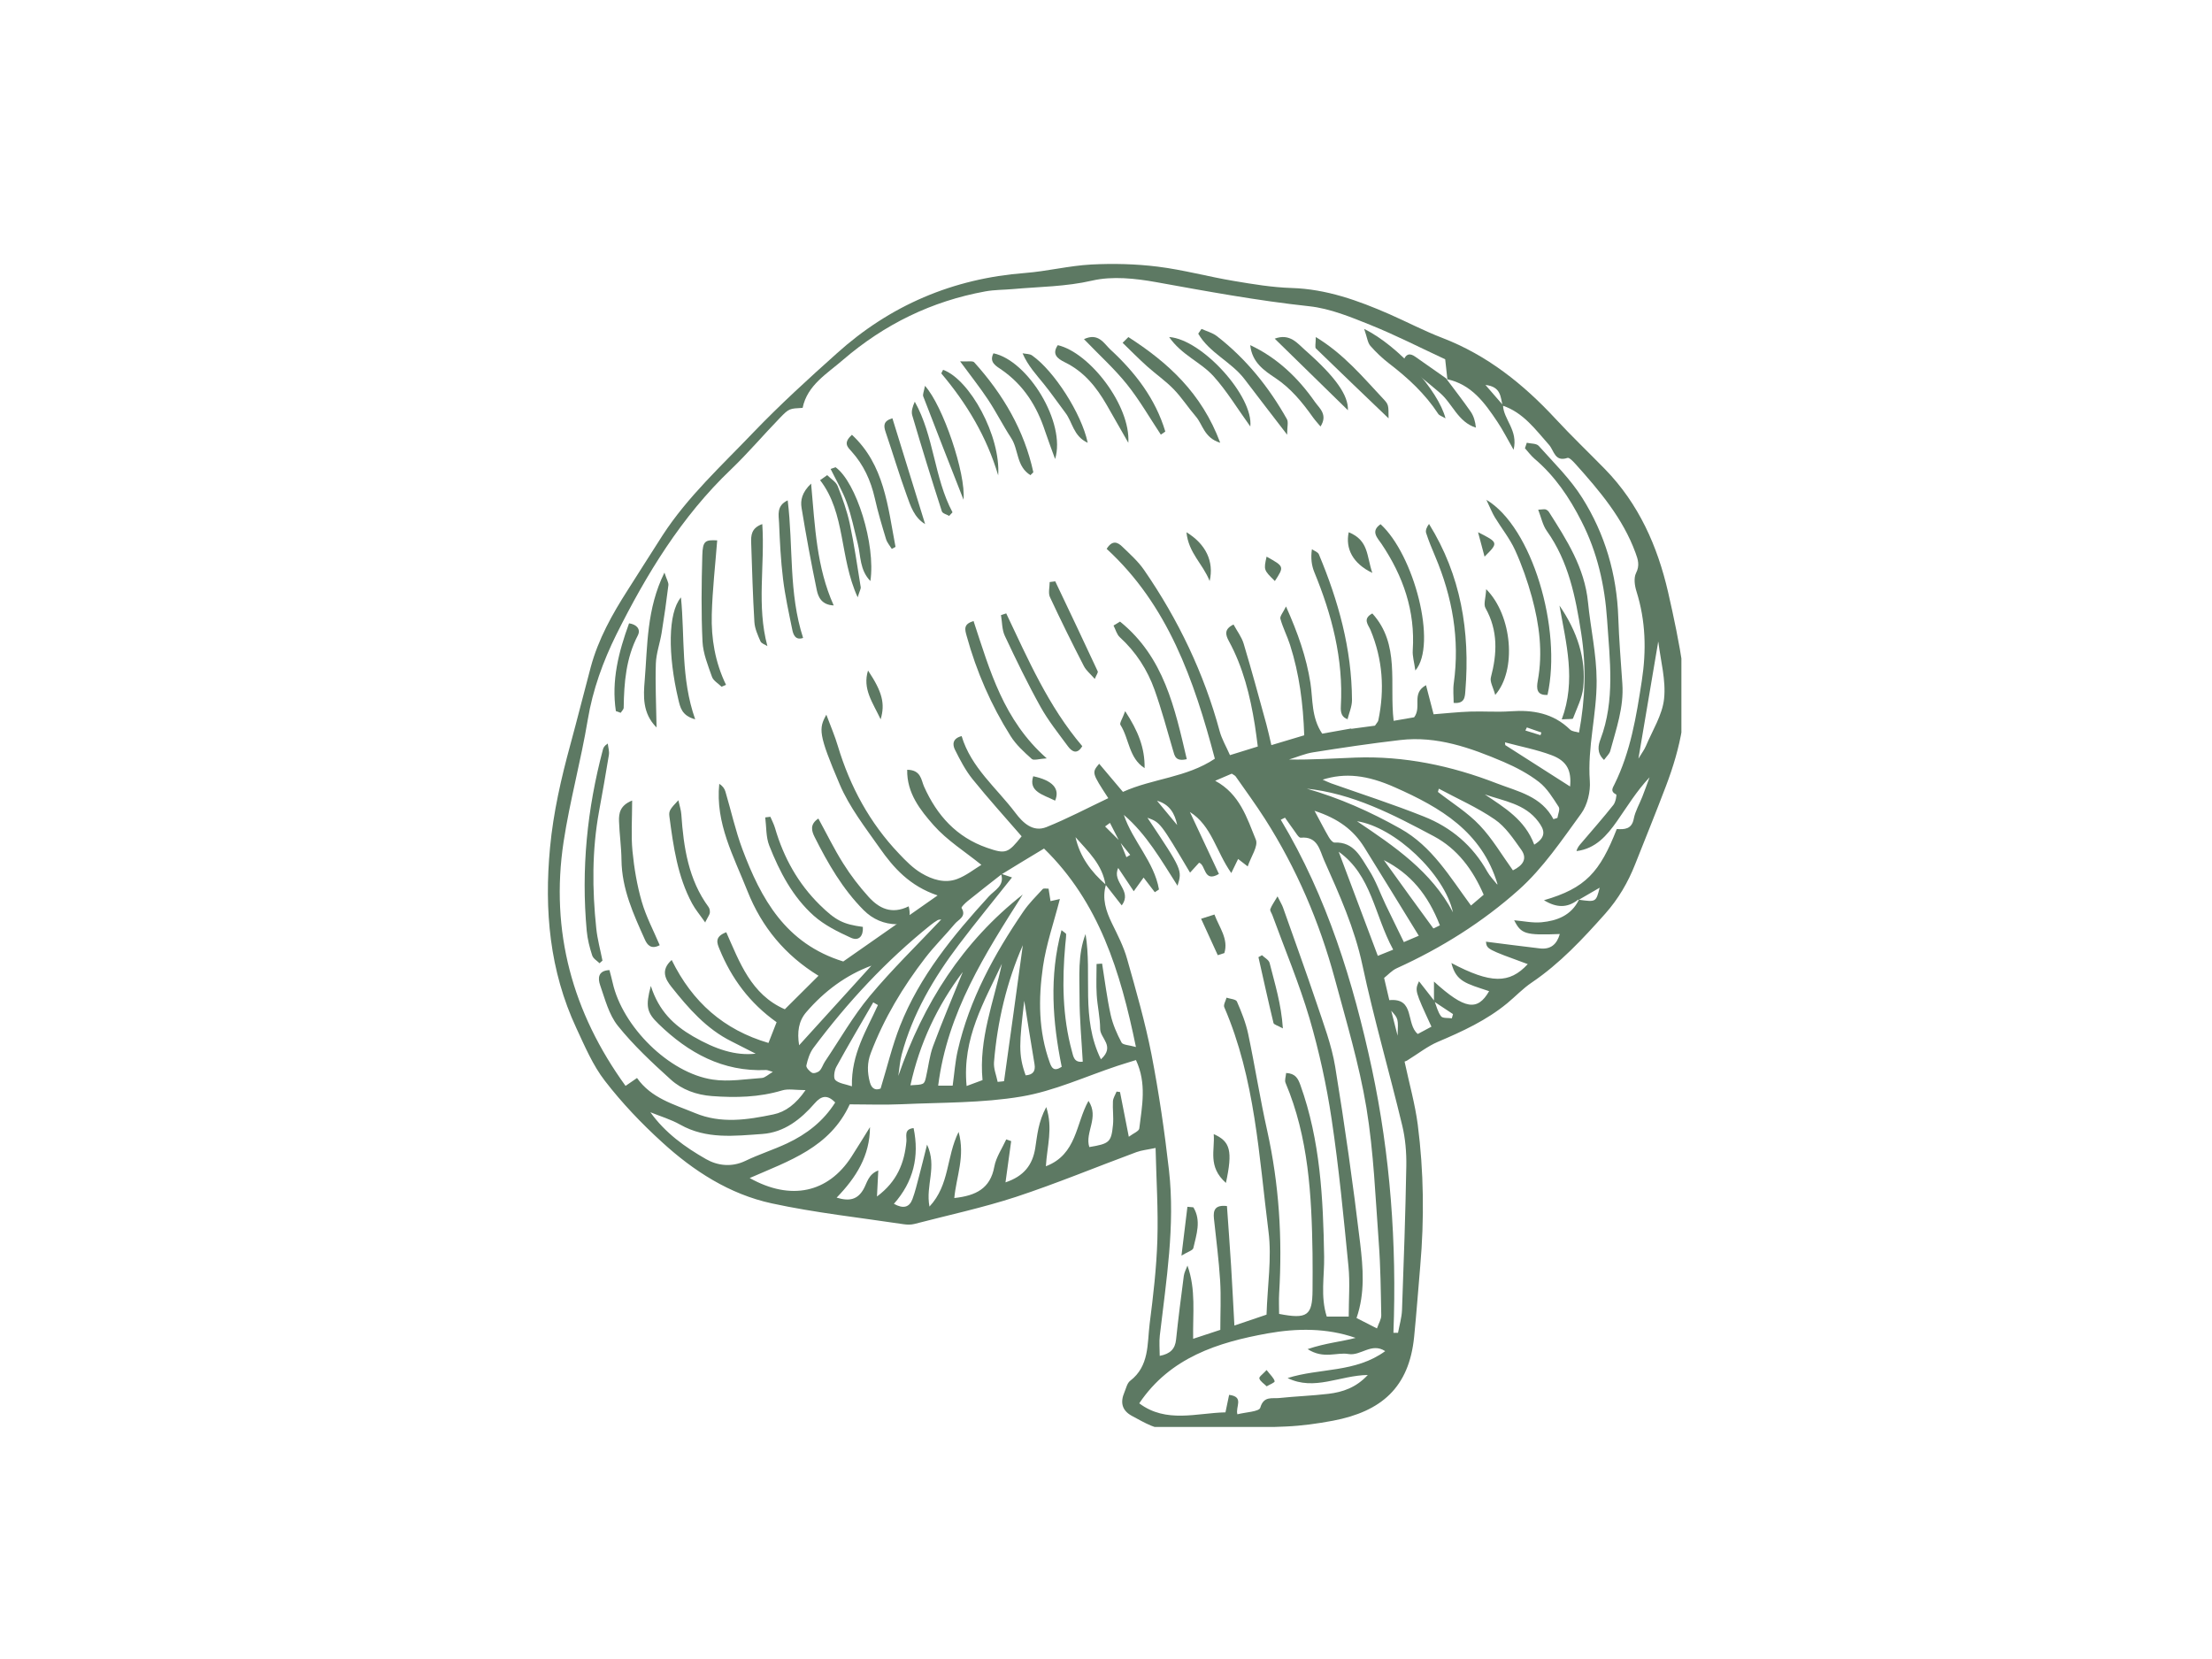 <svg width="96mm" height="72mm" version="1.1" viewBox="0 0 96 72" xmlns="http://www.w3.org/2000/svg">
 <defs>
  <clipPath id="clipPath148875">
   <path d="m366 2311c-0.85 2.15-2.6 3.44-2.85 6 2.38-1.45 3.41-3.6 2.85-6" clip-rule="evenodd"/>
  </clipPath>
  <clipPath id="clipPath148883">
   <path d="m0 0h1920v7396h-1920z"/>
  </clipPath>
  <clipPath id="clipPath148035">
   <path d="m284 2350h140v-143h-140z" clip-rule="evenodd"/>
  </clipPath>
  <clipPath id="clipPath148043">
   <path d="m0 0h1920v7396h-1920z"/>
  </clipPath>
  <clipPath id="clipPath148051">
   <path d="m283 2206h142v145h-142z"/>
  </clipPath>
  <clipPath id="clipPath148055">
   <path d="m405 2293c-0.061-0.124-0.122-0.25-0.182-0.374 0.619-0.192 1.24-0.387 1.86-0.58 0.037 0.11 0.072 0.22 0.11 0.333-0.594 0.206-1.19 0.415-1.78 0.621m-15.9-37.9c0.09 2.1 0.09 2.1-0.783 3.07 0.248-0.977 0.478-1.88 0.783-3.07m-27.1 25.9c-0.282 1.4-0.921 2.55-2.48 2.99 0.829-0.996 1.66-1.99 2.48-2.99m-18.8-21.6c-0.607-5.23-0.751-6.61 0.171-9.17 0.872 0.061 1.24 0.48 1.09 1.38-0.45 2.67-0.871 5.35-1.26 7.78m62.7 19.2c1.62 1 1.19 1.9 0.509 2.82-1.64 2.22-4.24 2.53-6.59 3.36 2.42-1.63 4.94-3.11 6.08-6.18m-11.6-9.92c-1.48 3.79-3.6 6.34-6.89 8.02 2.23-3.1 4.14-5.75 6.08-8.39 0.028-0.04 0.431 0.196 0.814 0.375m8 22.5c0.011-0.116 0.023-0.23 0.033-0.345 2.69-1.72 5.38-3.44 7.97-5.09 0.185 1.9-0.341 3.12-2.25 3.84-1.85 0.699-3.83 1.07-5.76 1.59m-6.39-20.9c-1.03 4.7-7.16 10.5-11.8 11.2 4.66-3.13 9.15-6.18 11.8-11.2m-70.7-11.4c-0.19 0.11-0.382 0.22-0.573 0.33-1.52-2.64-3.08-5.26-4.54-7.93-0.25-0.455-0.379-1.37-0.124-1.62 0.448-0.425 1.24-0.497 2.04-0.77-0.092 3.99 1.81 6.9 3.2 9.99m93.5 30.3c0.399 0.663 0.723 1.08 0.921 1.55 0.804 1.92 2.02 3.81 2.23 5.8 0.245 2.27-0.414 4.64-0.7 6.97-6e-3 0.048-0.244 0.065-0.027 0.013-0.783-4.64-1.57-9.28-2.42-14.3m-83.1-26.3c-3.08-4.11-5.27-8.68-6.41-13.9 1.68 0.089 1.7 0.085 1.91 0.992 0.302 1.28 0.427 2.62 0.88 3.84 1.13 3.04 2.4 6.02 3.62 9.03m-11.2 0.85c-3.16-1.17-5.8-3.15-8-5.7-0.976-1.12-1.15-2.48-0.895-4.09 3.04 3.35 5.97 6.57 8.89 9.79m11.7-14.8c0.893 0.33 1.42 0.526 1.96 0.727-0.481 5.08 1.38 9.62 2.38 14.3-2.16-4.66-4.9-9.14-4.34-15m6.92 17.3c-1.96-4.46-3.14-9.36-3.55-14.4-0.064-0.797 0.293-1.63 0.45-2.42 0.463 0.057 0.78 0.06 0.787 0.104 0.795 5.65 1.57 11.3 2.32 16.8m45.5-0.607c-2.3 4.23-2.63 9.12-6.68 12 1.59-4.22 3.17-8.44 4.81-12.8 0.548 0.219 1.01 0.404 1.87 0.75m5.63 19.8-0.109-0.399c1.73-1.35 3.65-2.53 5.14-4.11 1.55-1.63 2.71-3.63 4.08-5.53 1.22 0.6 1.82 1.42 1.02 2.54-0.958 1.34-1.93 2.82-3.25 3.72-2.15 1.48-4.58 2.54-6.88 3.78m-2.45-18.1c-2.38 3.86-4.53 7.39-6.72 10.9-1.32 2.11-3.17 3.52-6.11 4.48 0.762-1.42 1.23-2.34 1.75-3.23 0.161-0.277 0.474-0.682 0.702-0.672 2.42 0.111 3.24-1.83 4.24-3.38 0.849-1.32 1.37-2.84 2.05-4.26 0.718-1.5 1.46-2.99 2.24-4.6 0.66 0.281 1.17 0.498 1.84 0.783m-58.7 2c-0.144-0.024-0.331-0.01-0.463-0.086-0.303-0.178-0.592-0.384-0.868-0.606-5.47-4.39-10.2-9.48-14.4-15.1-0.451-0.607-0.703-1.41-0.868-2.16-0.055-0.25 0.386-0.731 0.708-0.903 0.211-0.113 0.71 0.048 0.914 0.252 0.298 0.298 0.418 0.766 0.662 1.13 1.82 2.7 3.44 5.56 5.51 8.05 2.75 3.3 5.85 6.3 8.78 9.41m68.4 4.35c-1.92 6.46-7.04 9.44-12.6 11.9-3.45 1.54-6.15 1.82-8.9 0.952 0.42-0.182 0.72-0.336 1.03-0.448 3.82-1.35 7.67-2.59 11.4-4.08 3.37-1.33 6.04-3.59 7.83-6.81 0.313-0.559 0.789-1.03 1.19-1.54m-23.5 11.8c4.09-1.16 7.93-2.87 11.6-4.94 3.91-2.18 6.09-5.94 8.69-9.46 0.65 0.554 1.11 0.941 1.56 1.33-1.34 3.1-3.23 5.64-6.13 7.19-4.97 2.64-9.97 5.29-15.8 5.87m-57.8-38.6c-0.973 1.01-1.72 0.81-2.51-0.094-1.72-1.98-3.75-3.59-6.45-3.78-3.42-0.24-6.88-0.67-10.1 1.15-1.14 0.644-2.43 1.02-3.66 1.52 1.82-2.54 4.26-4.29 6.84-5.76 1.42-0.811 3.15-1.03 4.85-0.213 1.66 0.804 3.44 1.36 5.12 2.15 2.41 1.13 4.46 2.72 5.91 5.02m88.2 34.8c0.198 0.065 0.399 0.13 0.598 0.195 0.064 0.458 0.346 1.06 0.156 1.35-0.71 1.09-1.42 2.28-2.42 3.06-1.31 1.02-2.84 1.82-4.37 2.48-4.06 1.73-8.21 3.21-12.7 2.68-3.59-0.415-7.17-0.95-10.7-1.51-1.01-0.158-1.97-0.58-2.96-0.881 2.76-0.052 5.45 0.133 8.14 0.233 6.02 0.22 11.8-0.995 17.4-3.17 2.63-1.02 5.49-1.56 6.99-4.45m-19.7-63.1h0.565c0.17 0.934 0.456 1.87 0.491 2.81 0.216 5.9 0.424 11.8 0.528 17.7 0.028 1.66-0.115 3.37-0.503 4.98-1.58 6.58-3.48 13.1-4.89 19.7-0.967 4.55-2.84 8.7-4.71 12.9-0.545 1.22-0.777 2.99-2.88 2.78-0.252-0.025-0.587 0.596-0.852 0.942-0.374 0.495-0.719 1.02-1.08 1.52-0.173-0.086-0.345-0.17-0.519-0.255 5.7-9.51 8.92-20 11.2-30.6 2.26-10.6 3.07-21.5 2.65-32.5m-19.2-10c1.02 0.267 2.69 0.321 2.83 0.812 0.421 1.47 1.44 1.1 2.3 1.19 2.02 0.213 4.04 0.279 6.06 0.517 1.78 0.209 3.43 0.775 4.86 2.32-3.47-0.058-6.57-1.99-9.86-0.38 3.93 1.25 8.33 0.632 12 3.31-1.68 1.1-3.01-0.62-4.52-0.355-1.44 0.254-3.03-0.67-5.02 0.603 2.26 0.765 4.11 0.899 5.9 1.38-3.56 1.24-7.24 1.19-10.8 0.555-6.11-1.1-12-2.95-15.8-8.6 3.32-2.49 7.07-1.18 10.6-1.11 0.198 0.947 0.325 1.56 0.45 2.15 1.9-0.238 0.739-1.48 1.02-2.4m-34.8 26.6c2.64 0.286 4.42 1.16 4.91 3.85 0.215 1.17 0.962 2.25 1.47 3.36 0.201-0.072 0.403-0.142 0.604-0.214-0.222-1.62-0.446-3.24-0.697-5.07 2.25 0.749 3.33 2.13 3.66 4.23 0.246 1.56 0.357 3.18 1.35 5.03 0.845-2.63 0.101-4.78-0.046-7.28 3.82 1.45 3.67 5.25 5.24 8.04 1.36-2.04-0.478-3.88 0.1-5.68 2.47 0.411 2.7 0.591 2.91 2.72 0.095 0.957-0.059 1.94-5e-3 2.9 0.022 0.407 0.288 0.802 0.447 1.2 0.14-0.019 0.282-0.036 0.424-0.054 0.332-1.7 0.664-3.4 1.08-5.5 0.557 0.42 1.25 0.682 1.29 1.02 0.327 2.74 0.941 5.51-0.41 8.41-0.808-0.253-1.55-0.473-2.28-0.714-3.92-1.3-7.76-3.09-11.8-3.77-4.83-0.814-9.82-0.721-14.7-0.946-2.19-0.099-4.39-0.015-6.41-0.015-2.45-5.33-7.46-6.94-12.3-9.06 5.07-2.84 9.65-1.8 12.5 2.6 0.779 1.21 1.53 2.44 2.29 3.66-0.016-3.52-1.69-6.18-4.1-8.67 1.58-0.484 2.58-0.238 3.31 1.05 0.437 0.767 0.574 1.82 1.81 2.29-0.055-1.1-0.101-1.99-0.162-3.2 2.49 1.85 3.38 4.14 3.62 6.78 0.055 0.605-0.338 1.5 0.882 1.63 0.728-3.49-0.017-6.6-2.42-9.31 1.16-0.644 1.9-0.439 2.28 0.581 0.338 0.905 0.557 1.86 0.806 2.79 0.294 1.11 0.565 2.22 0.991 3.91 1.27-2.77-0.209-4.98 0.296-7.62 2.51 2.7 2.04 6.07 3.58 9.18 0.832-3.05-0.283-5.45-0.53-8.15m76.7 36.7c-1.33-1.04-2.66-1.01-4.2-0.065 5.12 1.48 6.87 3.45 8.95 8.75 0.932-0.053 1.84-0.048 2.09 1.27 0.179 0.932 0.7 1.8 1.05 2.7 0.31 0.792 0.594 1.59 0.889 2.39-1.6-1.7-2.74-3.59-4-5.39-1.24-1.76-2.62-3.39-4.98-3.68 0.109 0.469 0.384 0.744 0.636 1.04 1.31 1.54 2.65 3.06 3.91 4.65 0.261 0.329 0.421 1.23 0.331 1.27-0.746 0.371-0.449 0.769-0.2 1.27 1.98 4.01 2.68 8.35 3.35 12.7 0.571 3.72 0.489 7.36-0.655 11-0.222 0.7-0.354 1.65-0.053 2.25 0.477 0.94 0.242 1.66-0.065 2.49-1.55 4.24-4.4 7.6-7.36 10.9-0.288 0.32-0.781 0.847-1 0.771-1.57-0.535-1.65 0.903-2.27 1.6-1.67 1.88-3.16 3.98-5.71 4.83-0.268 1.02-0.156 2.32-2.11 2.54 0.861-0.992 1.51-1.74 2.16-2.49 0.051-1.76 1.89-3.07 1.3-5.48-0.803 1.4-1.34 2.47-2 3.45-1.56 2.33-3.19 4.61-6.21 5.23l0.078-0.076c-0.095 0.872-0.192 1.74-0.276 2.52-3.04 1.41-6.04 2.95-9.14 4.2-2.44 0.982-4.99 2.04-7.57 2.32-6.33 0.68-12.6 1.84-18.8 2.96-2.58 0.463-5.4 0.769-7.89 0.195-3.24-0.75-6.47-0.75-9.71-1.04-1.14-0.103-2.31-0.083-3.43-0.288-6.59-1.2-12.4-4.04-17.5-8.42-1.94-1.69-4.39-3.1-4.96-5.9-1.6-0.092-1.65-0.049-2.78-1.22-2.03-2.09-3.92-4.33-6.02-6.34-6.11-5.82-10.4-12.9-14.1-20.3-1.63-3.3-2.9-6.77-3.52-10.5-0.837-5.04-2.21-9.99-2.97-15-1.66-11 1.1-21 7.62-30 0.494 0.339 0.893 0.614 1.41 0.971 1.75-2.49 4.52-3.23 7.13-4.31 3.22-1.34 6.44-0.829 9.63-0.169 1.48 0.303 2.78 1.27 3.96 2.99-1.26 0-2.13 0.189-2.87-0.034-2.84-0.855-5.71-0.917-8.63-0.7-1.91 0.143-3.7 0.781-5.08 2.04-2.29 2.07-4.57 4.2-6.49 6.59-1.11 1.38-1.59 3.3-2.19 5.02-0.265 0.767-0.307 1.78 1.15 1.84 0.145-0.565 0.285-1.06 0.396-1.56 1.2-5.37 6.91-11.1 12.3-11.9 1.96-0.299 4.02 0.059 6.04 0.196 0.393 0.027 0.762 0.411 1.35 0.749-0.495 0.141-0.666 0.237-0.832 0.228-5.32-0.237-9.55 2.11-13.2 5.65-1.49 1.43-1.63 2.19-0.966 4.69 0.986-3.1 2.85-4.84 5.19-6.2 2.81-1.62 5.23-2.4 7.7-2.13-1.1 0.561-2.03 1.04-2.97 1.51-3.1 1.54-5.3 4.08-7.39 6.71-0.702 0.884-1.39 2.03 0.032 3.3 2.55-5.19 6.41-8.59 11.9-10.2 0.398 1.02 0.708 1.81 1 2.55-3.33 2.37-5.54 5.38-7.01 8.96-0.3 0.728-0.678 1.54 0.821 2.1 1.63-3.66 3.04-7.66 7.2-9.47 1.41 1.4 2.74 2.73 4.14 4.12-4.1 2.52-6.97 5.97-8.73 10.4-1.68 4.26-3.97 8.34-3.47 13.2 0.416-0.259 0.646-0.589 0.755-0.955 0.701-2.36 1.23-4.79 2.09-7.09 2.28-6.06 5.28-11.6 12.4-13.8 3.66 2.56 7.48 5.22 11.6 8.12-3.44 1.16-5.42 3.4-7.13 5.84-1.77 2.52-3.72 5.02-4.91 7.82-2.64 6.19-2.59 6.85-1.64 8.56 0.54-1.45 1.06-2.64 1.42-3.87 1.5-4.98 3.92-9.44 7.5-13.2 0.84-0.893 1.74-1.81 2.78-2.42 1.31-0.779 2.86-1.28 4.38-0.71 1.12 0.418 2.1 1.21 2.98 1.74-1.99 1.61-4.2 2.99-5.86 4.86-1.64 1.86-3.32 3.96-3.26 6.83 1.72-0.018 1.72-1.28 2.07-2.06 1.59-3.56 4-6.23 7.74-7.53 2.32-0.808 2.59-0.676 4.26 1.41-2.03 2.34-4.1 4.63-6.03 7.02-0.879 1.09-1.54 2.37-2.17 3.63-0.306 0.611-0.322 1.38 0.824 1.67 1.16-3.88 4.3-6.37 6.62-9.45 0.905-1.2 2.14-2.4 3.8-1.74 2.59 1.04 5.06 2.35 7.61 3.56-2.04 3.13-2.04 3.13-1.12 4.23 0.963-1.14 1.91-2.27 2.92-3.46 3.67 1.66 7.8 1.74 11.3 4.08-2.57 9.71-5.78 18.9-13.3 25.8 0.7 1.13 1.36 0.81 1.9 0.289 0.952-0.92 1.97-1.82 2.71-2.9 4.19-6.08 7.36-12.7 9.28-19.8 0.266-0.982 0.806-1.89 1.27-2.95 1.24 0.384 2.22 0.692 3.42 1.06-0.13 0.953-0.226 1.81-0.365 2.66-0.578 3.59-1.44 7.09-3.19 10.3-0.414 0.761-0.616 1.47 0.573 2.04 0.44-0.815 0.996-1.53 1.24-2.34 0.985-3.28 1.88-6.59 2.79-9.9 0.223-0.808 0.393-1.63 0.622-2.59 1.53 0.459 2.76 0.827 4.04 1.21-0.133 3.9-0.605 7.55-1.74 11.1-0.346 1.09-0.888 2.12-1.19 3.22-0.089 0.316 0.334 0.773 0.689 1.52 1.47-3.29 2.5-6.23 3-9.39 0.318-2.02 0.088-4.22 1.45-6.25 1.22 0.218 2.41 0.43 3.6 0.643l-0.072-0.056c1.04 0.138 2.08 0.278 2.96 0.397 0.228 0.35 0.376 0.485 0.41 0.645 0.802 3.81 0.529 7.53-0.952 11.1-0.264 0.645-1.04 1.38 0.217 2.05 3.44-3.79 2.08-8.63 2.62-13.2 1.15 0.198 1.98 0.342 2.52 0.433 0.98 1.29-0.393 2.92 1.46 3.95 0.329-1.26 0.605-2.32 0.933-3.58 1.53 0.117 3 0.28 4.47 0.332 1.66 0.058 3.32-0.083 4.97 0.037 2.76 0.2 5.27-0.228 7.34-2.25 0.252-0.247 0.739-0.252 1.1-0.364 0.777 4.17 0.9 8.16 0.269 12.2-0.696 4.49-1.56 8.84-4.24 12.6-0.502 0.713-0.682 1.65-1.05 2.6 0.584 0.028 0.77 0.081 0.918 0.031 0.156-0.054 0.318-0.181 0.407-0.321 2.18-3.43 4.38-6.83 4.8-11.1 0.317-3.22 1.05-6.35 1.06-9.65 0.02-4.13-1.14-8.13-0.839-12.3 0.098-1.32-0.288-2.96-1.06-4.02-2.38-3.27-4.7-6.72-7.68-9.38-4.43-3.96-9.51-7.15-15-9.64-0.6-0.276-1.08-0.819-1.55-1.19 0.249-1.06 0.444-1.9 0.64-2.73 3.19 0.303 2-2.92 3.5-4.16 0.531 0.282 1.11 0.594 1.68 0.899-2.05 4.44-2.05 4.44-1.53 5.58 0.657-0.838 1.28-1.63 1.9-2.43 0.257-0.638 0.411-1.36 0.817-1.88 0.205-0.263 0.867-0.174 1.32-0.244 0.049 0.173 0.096 0.346 0.144 0.519-0.78 0.517-1.56 1.03-2.34 1.55v2.45c3.78-3.44 5.35-3.67 6.78-1.18-2.86 0.95-4.06 1.18-4.64 3.46 4.84-2.55 7.13-2.58 9.39-0.137-5.03 1.84-5.03 1.84-5.14 2.76 2.16-0.271 4.38-0.567 6.62-0.827 1.32-0.155 2.09 0.476 2.46 1.77-4.24-0.168-4.76 0-5.61 1.69 1.12-0.095 2.26-0.349 3.36-0.246 1.93 0.181 3.67 0.855 4.6 2.77 2.1-0.292 2.1-0.292 2.55 1.48-0.787-0.457-1.67-0.968-2.55-1.48m-58.2 1.79c-0.365 2.52-2.14 4.14-3.69 5.9 0.533-2.41 1.93-4.27 3.74-5.85-0.502-1.7 2e-3 -3.23 0.743-4.75 0.694-1.42 1.44-2.86 1.86-4.37 1.1-3.89 2.22-7.79 2.99-11.7 0.918-4.74 1.62-9.53 2.16-14.3 0.763-6.8-0.337-13.5-1.13-20.3-0.095-0.807-0.011-1.64-0.011-2.5 1.31 0.252 1.89 0.858 2.01 2 0.274 2.62 0.608 5.23 0.952 7.84 0.058 0.43 0.294 0.837 0.449 1.26 1.06-2.96 0.642-5.91 0.699-9 1.11 0.369 2.09 0.692 3.34 1.1 0 2.04 0.101 4.05-0.022 6.05-0.16 2.55-0.49 5.09-0.761 7.62-0.113 1.05 0.134 1.72 1.6 1.55 0.171-2.47 0.355-4.92 0.509-7.36 0.147-2.38 0.263-4.75 0.406-7.33 1.49 0.508 2.7 0.919 3.95 1.34 0.114 3.57 0.659 6.97 0.244 10.2-1.18 9.31-1.64 18.8-5.44 27.6-0.126 0.296 0.177 0.774 0.278 1.17 0.443-0.151 1.16-0.187 1.28-0.478 0.56-1.28 1.09-2.61 1.38-3.97 0.837-3.96 1.46-7.98 2.34-11.9 1.46-6.59 1.88-13.2 1.47-20-0.052-0.855-5e-3 -1.72-5e-3 -2.53 3.46-0.675 4.09-0.201 4.11 2.9 8e-3 1.5 0.02 3.01-1e-3 4.51-0.108 7.16-0.487 14.3-3.32 21-0.133 0.315 0.039 0.76 0.076 1.21 1.14-0.067 1.45-0.658 1.75-1.48 2.45-6.82 2.8-13.9 2.92-21.1 0.041-2.43-0.471-4.89 0.323-7.37h2.7c0 2.13 0.165 4.17-0.03 6.16-0.597 6.05-1.17 12.1-2.07 18.1-0.622 4.17-1.53 8.32-2.72 12.4-1.27 4.3-3.02 8.46-4.57 12.7-0.09 0.249-0.317 0.544-0.249 0.733 0.16 0.446 0.461 0.842 0.886 1.57 0.383-0.772 0.567-1.06 0.678-1.38 1.38-3.91 2.8-7.81 4.11-11.7 0.864-2.59 1.86-5.18 2.3-7.86 1.18-7.21 2.21-14.5 3.07-21.7 0.356-3.02 0.624-6.12-0.444-9.2 0.851-0.435 1.61-0.822 2.51-1.28 0.222 0.647 0.537 1.13 0.529 1.61-0.056 2.98-0.084 5.96-0.305 8.93-0.41 5.53-0.618 11.1-1.52 16.6-0.896 5.37-2.47 10.6-3.9 15.9-1.88 6.93-4.68 13.5-8.57 19.6-1.14 1.78-2.39 3.49-3.6 5.22-0.088 0.128-0.266 0.193-0.484 0.346-0.652-0.28-1.35-0.578-2.04-0.874 3.02-1.62 3.91-4.57 5-7.24 0.325-0.796-0.61-2.1-1-3.29-0.495 0.384-0.889 0.688-1.18 0.915-0.225-0.464-0.453-0.935-0.839-1.73-1.89 2.68-2.4 5.81-5.09 7.51 1.18-2.52 2.36-5.03 3.57-7.62-1.9-1.13-1.59 1.12-2.44 1.38-0.363-0.399-0.715-0.785-1.11-1.22-3.66 6.17-3.66 6.17-5.24 6.75 4.29-6.43 4.29-6.43 3.7-8.36-2.03 3.18-3.82 6.33-6.6 8.71 1.08-3.23 3.73-5.76 4.32-9.17-0.17-0.111-0.341-0.224-0.512-0.337-0.455 0.594-0.911 1.19-1.38 1.8-0.447-0.622-0.757-1.05-1.21-1.68-0.719 1.08-1.29 1.92-1.91 2.86-0.832-1.76 1.8-2.76 0.432-4.6-0.739 0.948-1.36 1.75-1.99 2.55m-12.9 1.36c0.45-0.153 0.899-0.305 1.4-0.475-2.28-2.88-4.46-5.52-6.53-8.26-3.11-4.11-5.69-8.51-7.03-13.5-0.229-0.857-0.283-1.76-0.417-2.64 3.08 8.92 7.91 16.5 15.3 22.3-4.62-7.28-9.27-14.5-10.4-23.5h1.78c0.215 1.53 0.31 2.95 0.622 4.31 1.44 6.29 4.46 11.8 8.07 17.1 0.681 0.999 1.56 1.87 2.38 2.76 0.119 0.128 0.472 0.039 0.72 0.051 0.088-0.558 0.164-1.04 0.242-1.53 0.483 0.108 0.901 0.201 1.15 0.258-0.742-2.88-1.68-5.56-2.08-8.31-0.57-3.94-0.567-7.92 0.834-11.8 0.239-0.655 0.503-1.15 1.47-0.518-1.12 5.51-1.56 11.1-0.026 16.8 0.348-0.295 0.569-0.397 0.57-0.499 0-0.435-0.066-0.868-0.106-1.3-0.395-4.41-0.356-8.8 0.82-13.1 0.17-0.617 0.257-1.42 1.33-1.27-0.144 2.64-0.396 5.24-0.396 7.84 2e-3 2.63-0.239 5.31 0.739 7.85 0.838-5.01-0.624-10.3 1.89-15.4 1.79 1.62-0.092 2.58-0.094 3.73-4e-3 1.4-0.338 2.79-0.424 4.19-0.079 1.26-0.017 2.53-0.017 3.8 0.227 0.016 0.454 0.028 0.68 0.044 0.34-2.1 0.593-4.21 1.05-6.28 0.259-1.18 0.768-2.34 1.34-3.42 0.166-0.312 0.928-0.309 1.77-0.553-1.92 9.34-4.54 17.8-11.3 24.4-1.95-1.18-3.61-2.17-5.25-3.19-1.38-1.08-2.77-2.16-4.13-3.26-0.306-0.247-0.82-0.756-0.76-0.855 0.651-1.06-0.377-1.41-0.814-1.94-1.18-1.42-2.51-2.72-3.64-4.19-2.76-3.58-5.07-7.42-6.7-11.7-0.468-1.21-0.44-2.39-0.117-3.6 0.246-0.921 0.825-0.983 1.32-0.77 0.828 2.71 1.43 5.27 2.39 7.7 2.4 6.09 6.52 11.1 10.9 15.9 0.711 0.788 1.98 1.32 1.53 2.77m14.6 4.05c0.267-0.657 0.533-1.32 0.8-1.98 0.155 0.096 0.311 0.194 0.468 0.288-0.44 0.548-0.88 1.09-1.32 1.64-0.387 0.764-0.778 1.53-1.17 2.29-0.2-0.145-0.399-0.291-0.599-0.436 0.606-0.604 1.21-1.21 1.82-1.81m35-27.1c0.586-2.74 1.29-5.22 1.62-7.75 0.745-5.78 0.81-11.6 0.305-17.4-0.25-2.9-0.461-5.8-0.751-8.7-0.62-6.21-4.01-9.16-9.96-10.3-1.91-0.36-3.85-0.627-5.78-0.714-4.67-0.209-9.35-0.274-14-0.425-1.88-0.059-3.39 0.891-4.94 1.72-1.25 0.668-1.47 1.67-0.94 2.91 0.209 0.487 0.329 1.12 0.706 1.41 2.38 1.82 2.09 4.55 2.4 7.03 0.437 3.41 0.84 6.84 0.947 10.3 0.115 3.68-0.128 7.38-0.22 11.3-1.03-0.219-1.73-0.28-2.36-0.515-4.94-1.83-9.83-3.86-14.8-5.5-4.1-1.34-8.35-2.25-12.5-3.33-0.418-0.106-0.892-0.095-1.32-0.03-5.42 0.816-10.9 1.41-16.2 2.56-5.19 1.12-9.64 3.99-13.5 7.53-2.53 2.3-4.93 4.82-7.02 7.53-1.49 1.92-2.47 4.25-3.51 6.48-3.3 7.07-3.96 14.5-3.24 22.2 0.407 4.33 1.37 8.53 2.51 12.7 0.857 3.15 1.65 6.32 2.49 9.47 0.926 3.45 2.65 6.53 4.56 9.51 1.43 2.22 2.82 4.47 4.26 6.69 3.1 4.78 7.29 8.6 11.2 12.7 3.24 3.37 6.7 6.53 10.2 9.66 6.58 5.94 14.3 9.24 23.2 9.92 2.72 0.211 5.4 0.896 8.12 1.04 2.72 0.142 5.48 0.073 8.18-0.262 3.15-0.392 6.23-1.24 9.36-1.76 2.35-0.397 4.72-0.79 7.1-0.864 4.27-0.133 8.15-1.53 12-3.21 2.18-0.958 4.31-2.08 6.53-2.93 5.5-2.12 9.93-5.65 13.9-9.93 1.97-2.13 4.08-4.14 6.11-6.22 4.14-4.25 6.44-9.46 7.74-15.1 0.71-3.09 1.36-6.21 1.83-9.34 0.757-5.03-0.322-9.85-2.09-14.5-1.22-3.22-2.52-6.41-3.79-9.62-0.882-2.24-2.06-4.25-3.68-6.08-2.76-3.1-5.56-6.11-9.03-8.46-1.09-0.733-2-1.71-3.02-2.55-2.55-2.1-5.5-3.46-8.52-4.74-1.28-0.545-2.41-1.45-3.82-2.32" clip-rule="evenodd"/>
  </clipPath>
  <clipPath id="clipPath148059">
   <path d="m284 2206h140v145h-140z"/>
  </clipPath>
  <clipPath id="clipPath148083">
   <path d="m405 2328c0.497-0.118 1.18-0.066 1.46-0.385 1.85-2.07 3.88-4.05 5.35-6.39 2.79-4.43 4.25-9.38 4.43-14.7 0.093-2.72 0.314-5.44 0.501-8.16 0.2-2.89-0.762-5.56-1.49-8.26-0.094-0.355-0.433-0.64-0.762-1.1-0.934 0.879-0.708 1.82-0.437 2.54 1.81 4.8 1.14 9.76 0.813 14.7-0.281 4.21-1.2 8.3-3.15 12.1-1.49 2.94-3.27 5.56-5.76 7.68-0.443 0.378-0.796 0.865-1.19 1.3 0.074 0.225 0.149 0.449 0.225 0.673" clip-rule="evenodd"/>
  </clipPath>
  <clipPath id="clipPath148091">
   <path d="m0 0h1920v7396h-1920z"/>
  </clipPath>
  <clipPath id="clipPath148101">
   <path d="m291 2264c-0.315 0.321-0.78 0.562-0.915 0.977-0.313 0.959-0.575 1.99-0.669 3.01-0.698 7.62 0.054 15 1.99 22.3 0.064 0.242 0.177 0.462 0.598 0.735 0.051-0.468 0.206-0.963 0.136-1.4-0.373-2.32-0.791-4.63-1.21-6.94-0.874-4.78-0.848-9.59-0.34-14.4 0.141-1.34 0.501-2.63 0.761-3.95-0.116-0.103-0.234-0.206-0.35-0.307" clip-rule="evenodd"/>
  </clipPath>
  <clipPath id="clipPath148109">
   <path d="m0 0h1920v7396h-1920z"/>
  </clipPath>
  <clipPath id="clipPath148119">
   <path d="m400 2321c5.65-3.33 9.34-15.9 7.54-24-1.35-0.078-1.37 0.797-1.2 1.73 0.645 3.49 0.202 6.91-0.722 10.3-0.54 1.96-1.22 3.91-2.06 5.76-0.651 1.43-1.67 2.69-2.49 4.04-0.318 0.523-0.543 1.1-1.06 2.19" clip-rule="evenodd"/>
  </clipPath>
  <clipPath id="clipPath148127">
   <path d="m0 0h1920v7396h-1920z"/>
  </clipPath>
  <clipPath id="clipPath148137">
   <path d="m383 2294c-0.753 0.231-0.915 0.8-0.87 1.59 0.332 5.84-1.12 11.3-3.26 16.5-0.33 0.811-0.458 1.72-0.296 2.82 0.294-0.207 0.736-0.34 0.857-0.631 2.39-5.7 4.04-11.6 4.07-17.9 5e-3 -0.806-0.366-1.62-0.566-2.43-3e-3 0 0.062 0.053 0.062 0.053" clip-rule="evenodd"/>
  </clipPath>
  <clipPath id="clipPath148145">
   <path d="m0 0h1920v7396h-1920z"/>
  </clipPath>
  <clipPath id="clipPath148155">
   <path d="m396 2296c0 0.809-0.096 1.64 0.016 2.44 0.751 5.42-0.174 10.6-2.29 15.6-0.399 0.942-0.796 1.89-1.11 2.87-0.101 0.318 0.072 0.725 0.355 1.11 3.92-6.31 5.06-13.2 4.47-20.5-0.059-0.75-0.051-1.63-1.45-1.5" clip-rule="evenodd"/>
  </clipPath>
  <clipPath id="clipPath148163">
   <path d="m0 0h1920v7396h-1920z"/>
  </clipPath>
  <clipPath id="clipPath148173">
   <path d="m295 2284c0-2.27-0.146-4.25 0.039-6.19 0.204-2.1 0.56-4.21 1.14-6.22 0.537-1.86 1.46-3.59 2.21-5.36-1.09-0.577-1.55 0.085-1.82 0.681-1.4 3.12-2.84 6.22-2.88 9.8-0.016 1.58-0.249 3.16-0.303 4.75-0.031 0.973 0.105 1.94 1.6 2.55" clip-rule="evenodd"/>
  </clipPath>
  <clipPath id="clipPath148181">
   <path d="m0 0h1920v7396h-1920z"/>
  </clipPath>
  <clipPath id="clipPath148191">
   <path d="m298 2293c-1.76 1.73-1.61 3.92-1.46 5.74 0.36 4.31 0.22 8.82 2.43 13.3 0.279-0.858 0.526-1.23 0.486-1.55-0.238-1.96-0.517-3.92-0.832-5.86-0.205-1.27-0.666-2.51-0.71-3.77-0.085-2.48 0.042-4.97 0.087-7.81" clip-rule="evenodd"/>
  </clipPath>
  <clipPath id="clipPath148199">
   <path d="m0 0h1920v7396h-1920z"/>
  </clipPath>
  <clipPath id="clipPath148209">
   <path d="m337 2306c1.98-5.98 3.64-12.1 8.97-16.8-0.935-0.055-1.59-0.292-1.84-0.072-0.947 0.85-1.93 1.74-2.6 2.81-2.4 3.81-4.19 7.91-5.4 12.3-0.216 0.78-0.452 1.48 0.864 1.84" clip-rule="evenodd"/>
  </clipPath>
  <clipPath id="clipPath148217">
   <path d="m0 0h1920v7396h-1920z"/>
  </clipPath>
  <clipPath id="clipPath148227">
   <path d="m312 2282c0.19-0.453 0.427-0.894 0.564-1.36 1.06-3.64 2.84-6.84 5.53-9.48 1.93-1.89 2.85-2.36 5.27-2.68 0.075-1.12-0.488-1.79-1.48-1.33-1.6 0.728-3.24 1.54-4.55 2.7-2.59 2.31-4.21 5.4-5.48 8.63-0.412 1.05-0.342 2.3-0.492 3.46 0.21 0.027 0.42 0.052 0.63 0.077" clip-rule="evenodd"/>
  </clipPath>
  <clipPath id="clipPath148235">
   <path d="m0 0h1920v7396h-1920z"/>
  </clipPath>
  <clipPath id="clipPath148245">
   <path d="m387 2318c4.12-3.73 7.03-14.8 4.29-18-0.142 1.04-0.366 1.76-0.32 2.47 0.324 4.85-1.18 9.14-3.84 13.1-0.473 0.708-1.39 1.54-0.125 2.41" clip-rule="evenodd"/>
  </clipPath>
  <clipPath id="clipPath148253">
   <path d="m0 0h1920v7396h-1920z"/>
  </clipPath>
  <clipPath id="clipPath148263">
   <path d="m341 2307c2.69-5.65 5.17-11.4 9.34-16.3-0.617-1.05-1.26-0.707-1.77-0.011-1.17 1.59-2.42 3.15-3.37 4.86-1.58 2.84-3 5.77-4.38 8.71-0.359 0.761-0.325 1.7-0.474 2.55 0.22 0.073 0.439 0.146 0.658 0.218" clip-rule="evenodd"/>
  </clipPath>
  <clipPath id="clipPath148271">
   <path d="m0 0h1920v7396h-1920z"/>
  </clipPath>
  <clipPath id="clipPath148281">
   <path d="m329 2271c0.434-1.79-0.357-2.22-1.46-2.2-1.56 0.026-2.95 0.606-4.08 1.74-2.57 2.58-4.39 5.73-6.02 8.98-0.36 0.715-0.643 1.56 0.455 2.28 1.02-1.86 1.94-3.76 3.06-5.53 0.909-1.45 1.96-2.82 3.1-4.08 1.27-1.41 2.82-2.23 4.95-1.18" clip-rule="evenodd"/>
  </clipPath>
  <clipPath id="clipPath148289">
   <path d="m0 0h1920v7396h-1920z"/>
  </clipPath>
  <clipPath id="clipPath148299">
   <path d="m355 2306c5.4-4.38 6.71-10.6 8.19-16.9-1.4-0.324-1.49 0.399-1.7 1.11-0.719 2.48-1.4 4.98-2.26 7.41-0.879 2.46-2.28 4.65-4.27 6.47-0.385 0.349-0.523 0.955-0.776 1.44 0.269 0.163 0.538 0.327 0.807 0.488" clip-rule="evenodd"/>
  </clipPath>
  <clipPath id="clipPath148307">
   <path d="m0 0h1920v7396h-1920z"/>
  </clipPath>
  <clipPath id="clipPath148317">
   <path d="m365 2342c0.637-0.293 1.36-0.476 1.9-0.897 3.58-2.78 6.38-6.25 8.6-10.2 0.201-0.355 0.027-0.926 0.027-1.91-1.96 2.55-3.61 4.68-5.24 6.83-1.62 2.13-4.32 3.22-5.69 5.59 0.134 0.194 0.267 0.387 0.402 0.583" clip-rule="evenodd"/>
  </clipPath>
  <clipPath id="clipPath148325">
   <path d="m0 0h1920v7396h-1920z"/>
  </clipPath>
  <clipPath id="clipPath148335">
   <path d="m356 2341c4.85-3.12 9.01-6.86 11.3-13-1.98 0.602-2.14 2.24-2.99 3.22-0.943 1.09-1.73 2.33-2.73 3.36-0.995 1.03-2.19 1.85-3.26 2.81-1.04 0.933-2.02 1.93-3.02 2.9 0.237 0.237 0.476 0.473 0.713 0.71" clip-rule="evenodd"/>
  </clipPath>
  <clipPath id="clipPath148343">
   <path d="m0 0h1920v7396h-1920z"/>
  </clipPath>
  <clipPath id="clipPath148353">
   <path d="m311 2318c0.335-5.12-0.717-10 0.628-15-0.295 0.192-0.738 0.323-0.854 0.592-0.33 0.759-0.696 1.57-0.745 2.37-0.194 3.23-0.285 6.47-0.394 9.71-0.032 0.915-8e-3 1.84 1.36 2.33" clip-rule="evenodd"/>
  </clipPath>
  <clipPath id="clipPath148361">
   <path d="m0 0h1920v7396h-1920z"/>
  </clipPath>
  <clipPath id="clipPath148371">
   <path d="m316 2304c-0.907-0.3-1.19 0.374-1.32 1.05-0.419 2.06-0.876 4.12-1.13 6.21-0.278 2.28-0.396 4.59-0.486 6.88-0.037 0.929-0.363 2.12 1.06 2.78 0.697-5.71 0.106-11.4 1.89-16.9" clip-rule="evenodd"/>
  </clipPath>
  <clipPath id="clipPath148379">
   <path d="m0 0h1920v7396h-1920z"/>
  </clipPath>
  <clipPath id="clipPath148389">
   <path d="m304 2269c-0.695 0.994-1.24 1.63-1.63 2.36-1.78 3.3-2.3 6.98-2.79 10.7-0.094 0.702 0.108 0.931 1.1 1.99 0.147-0.672 0.329-1.2 0.366-1.73 0.277-4.08 0.882-8.05 3.35-11.4 0.13-0.18 0.183-0.482 0.155-0.712-0.027-0.226-0.201-0.434-0.549-1.12" clip-rule="evenodd"/>
  </clipPath>
  <clipPath id="clipPath148397">
   <path d="m0 0h1920v7396h-1920z"/>
  </clipPath>
  <clipPath id="clipPath148407">
   <path d="m306 2298c-0.404 0.399-1.01 0.744-1.18 1.21-0.499 1.42-1.1 2.89-1.17 4.35-0.168 3.52-0.125 7.06-0.024 10.6 0.05 1.78 0.354 1.92 1.83 1.84-0.235-3.04-0.587-6.08-0.667-9.12-0.078-2.94 0.405-5.86 1.75-8.64-0.181-0.076-0.362-0.151-0.541-0.229" clip-rule="evenodd"/>
  </clipPath>
  <clipPath id="clipPath148415">
   <path d="m0 0h1920v7396h-1920z"/>
  </clipPath>
  <clipPath id="clipPath148425">
   <path d="m347 2326c-0.413 1.15-0.852 2.29-1.24 3.45-0.994 3.02-2.6 5.61-5.29 7.49-0.688 0.483-1.63 0.924-1.05 2.06 4.23-0.879 8.95-8.54 7.58-13" clip-rule="evenodd"/>
  </clipPath>
  <clipPath id="clipPath148433">
   <path d="m0 0h1920v7396h-1920z"/>
  </clipPath>
  <clipPath id="clipPath148443">
   <path d="m388 2331c-3.09 2.96-6.02 5.76-8.93 8.59-0.149 0.146-0.021 0.6-0.021 1.41 3.45-2.09 5.78-4.92 8.26-7.56 0.719-0.761 0.677-0.804 0.689-2.44" clip-rule="evenodd"/>
  </clipPath>
  <clipPath id="clipPath148451">
   <path d="m0 0h1920v7396h-1920z"/>
  </clipPath>
  <clipPath id="clipPath148461">
   <path d="m360 2329c-1.38 2.08-2.63 4.27-4.18 6.2-1.55 1.93-3.41 3.6-5.27 5.54 1.78 0.833 2.46-0.54 3.23-1.26 3.06-2.82 5.56-6.06 6.77-10.1-0.181-0.124-0.361-0.25-0.542-0.375" clip-rule="evenodd"/>
  </clipPath>
  <clipPath id="clipPath148469">
   <path d="m0 0h1920v7396h-1920z"/>
  </clipPath>
  <clipPath id="clipPath148479">
   <path d="m371 2340c3.3-1.55 5.88-4.01 7.96-7 0.505-0.724 1.61-1.53 0.671-3-0.346 0.417-0.653 0.743-0.909 1.1-1.32 1.86-2.72 3.58-4.64 4.86-1.39 0.925-2.87 1.92-3.09 4.03" clip-rule="evenodd"/>
  </clipPath>
  <clipPath id="clipPath148487">
   <path d="m0 0h1920v7396h-1920z"/>
  </clipPath>
  <clipPath id="clipPath148497">
   <path d="m371 2330c-1.61 2.23-2.9 4.39-4.54 6.2-1.57 1.73-3.92 2.59-5.44 4.8 4.06-0.28 10.4-7.32 9.98-11" clip-rule="evenodd"/>
  </clipPath>
  <clipPath id="clipPath148505">
   <path d="m0 0h1920v7396h-1920z"/>
  </clipPath>
  <clipPath id="clipPath148515">
   <path d="m320 2325c2.55-1.82 4.96-9.5 4.29-14-1.33 1.37-1.17 3.08-1.55 4.58-0.428 1.69-0.764 3.41-1.35 5.04-0.514 1.44-1.31 2.78-1.99 4.16 0.201 0.069 0.399 0.138 0.6 0.208" clip-rule="evenodd"/>
  </clipPath>
  <clipPath id="clipPath148523">
   <path d="m0 0h1920v7396h-1920z"/>
  </clipPath>
  <clipPath id="clipPath148533">
   <path d="m356 2328c-0.887 1.55-1.77 3.11-2.66 4.66-1.25 2.17-2.78 4.09-5.15 5.24-0.923 0.455-1.61 1-0.857 2.1 3.94-0.92 8.96-7.46 8.67-12" clip-rule="evenodd"/>
  </clipPath>
  <clipPath id="clipPath148541">
   <path d="m0 0h1920v7396h-1920z"/>
  </clipPath>
  <clipPath id="clipPath148551">
   <path d="m344 2324c-1.79 1.07-1.46 3.14-2.4 4.58-1 1.53-1.82 3.17-2.83 4.7-0.985 1.49-2.11 2.9-3.45 4.73 0.937-0.049 1.54 0.088 1.73-0.113 3.58-3.96 6.16-8.4 7.27-13.5 0.011-0.053-0.119-0.132-0.323-0.347" clip-rule="evenodd"/>
  </clipPath>
  <clipPath id="clipPath148559">
   <path d="m0 0h1920v7396h-1920z"/>
  </clipPath>
  <clipPath id="clipPath148569">
   <path d="m301 2309c0.49-4.93-0.034-9.94 1.75-15-1.67 0.455-1.84 1.48-2.08 2.48-1.28 5.42-1.28 10.6 0.324 12.5" clip-rule="evenodd"/>
  </clipPath>
  <clipPath id="clipPath148577">
   <path d="m0 0h1920v7396h-1920z"/>
  </clipPath>
  <clipPath id="clipPath148587">
   <path d="m322 2329c4.01-3.7 4.43-8.84 5.38-13.8-0.152-0.084-0.307-0.165-0.459-0.248-0.242 0.401-0.575 0.771-0.708 1.21-0.503 1.66-1 3.32-1.38 5.02-0.497 2.19-1.39 4.12-2.85 5.74-0.465 0.518-1.09 1.04 0.016 2.03" clip-rule="evenodd"/>
  </clipPath>
  <clipPath id="clipPath148595">
   <path d="m0 0h1920v7396h-1920z"/>
  </clipPath>
  <clipPath id="clipPath148605">
   <path d="m409 2308c2.2-3.2 3.3-6.55 2.93-10.1-0.133-1.29-0.786-2.54-1.26-3.8-0.034-0.09-0.575-0.051-1.38-0.107 1.79 4.78 0.533 9.37-0.281 14" clip-rule="evenodd"/>
  </clipPath>
  <clipPath id="clipPath148613">
   <path d="m0 0h1920v7396h-1920z"/>
  </clipPath>
  <clipPath id="clipPath148623">
   <path d="m383 2332c-3.04 2.97-5.93 5.8-9 8.8 1.87 0.693 2.79-0.581 3.74-1.41 3.75-3.3 5.33-5.56 5.26-7.39" clip-rule="evenodd"/>
  </clipPath>
  <clipPath id="clipPath148631">
   <path d="m0 0h1920v7396h-1920z"/>
  </clipPath>
  <clipPath id="clipPath148641">
   <path d="m385 2342c4.24-2.11 9.1-7.55 10-11-0.433 0.259-0.761 0.346-0.897 0.554-1.61 2.47-3.73 4.42-6.05 6.2-0.832 0.644-1.61 1.38-2.3 2.17-0.331 0.386-0.383 1.01-0.754 2.07" clip-rule="evenodd"/>
  </clipPath>
  <clipPath id="clipPath148649">
   <path d="m0 0h1920v7396h-1920z"/>
  </clipPath>
  <clipPath id="clipPath148659">
   <path d="m319 2324c0.435-0.439 1.06-0.799 1.27-1.33 0.596-1.51 1.15-3.05 1.49-4.64 0.548-2.57 0.918-5.18 1.34-7.77 0.035-0.211-0.126-0.457-0.372-1.26-2.26 4.92-1.46 10.3-4.62 14.4 0.298 0.213 0.598 0.423 0.897 0.637" clip-rule="evenodd"/>
  </clipPath>
  <clipPath id="clipPath148667">
   <path d="m0 0h1920v7396h-1920z"/>
  </clipPath>
  <clipPath id="clipPath148677">
   <path d="m340 2324c-1.42 4.77-3.88 8.84-6.97 12.5-0.047 0.056 0.129 0.31 0.202 0.47 3.29-1.2 7.1-8.15 6.77-13" clip-rule="evenodd"/>
  </clipPath>
  <clipPath id="clipPath148685">
   <path d="m0 0h1920v7396h-1920z"/>
  </clipPath>
  <clipPath id="clipPath148695">
   <path d="m334 2319c-0.318 0.187-0.836 0.3-0.923 0.57-1.26 3.9-2.47 7.82-3.64 11.8-0.145 0.488 0.046 1.09 0.311 1.68 2.38-4.25 2.37-9.35 4.64-13.6-0.128-0.137-0.256-0.273-0.384-0.409" clip-rule="evenodd"/>
  </clipPath>
  <clipPath id="clipPath148703">
   <path d="m0 0h1920v7396h-1920z"/>
  </clipPath>
  <clipPath id="clipPath148713">
   <path d="m347 2311c1.75-3.68 3.51-7.37 5.24-11.1 0.068-0.147-0.168-0.45-0.364-0.934-0.521 0.604-1.05 1.02-1.34 1.58-1.44 2.8-2.84 5.62-4.17 8.48-0.234 0.502-0.032 1.23-0.032 1.85 0.222 0.03 0.445 0.057 0.667 0.086" clip-rule="evenodd"/>
  </clipPath>
  <clipPath id="clipPath148721">
   <path d="m0 0h1920v7396h-1920z"/>
  </clipPath>
  <clipPath id="clipPath148731">
   <path d="m317 2323c0.486-5.4 0.673-10.3 2.78-15-1.47 0.067-1.9 1.01-2.08 1.89-0.697 3.36-1.32 6.73-1.87 10.1-0.149 0.917 0.022 1.89 1.18 3" clip-rule="evenodd"/>
  </clipPath>
  <clipPath id="clipPath148739">
   <path d="m0 0h1920v7396h-1920z"/>
  </clipPath>
  <clipPath id="clipPath148749">
   <path d="m331 2335c2.2-2.41 5.05-10.8 4.74-14-1.75 4.46-3.37 8.57-4.95 12.7-0.094 0.246 0.09 0.615 0.213 1.31" clip-rule="evenodd"/>
  </clipPath>
  <clipPath id="clipPath148757">
   <path d="m0 0h1920v7396h-1920z"/>
  </clipPath>
  <clipPath id="clipPath148767">
   <path d="m293 2295c-0.566 3.77 0.331 7.26 1.62 10.8 0.877-0.115 1.49-0.691 1.07-1.5-1.43-2.75-1.69-5.76-1.73-8.87-2e-3 -0.212-0.242-0.421-0.37-0.63l-0.594 0.213" clip-rule="evenodd"/>
  </clipPath>
  <clipPath id="clipPath148775">
   <path d="m0 0h1920v7396h-1920z"/>
  </clipPath>
  <clipPath id="clipPath148785">
   <path d="m351 2328c-1.77 0.829-1.84 2.51-2.73 3.68-0.894 1.18-1.72 2.39-2.65 3.54-0.937 1.16-1.97 2.26-2.62 3.78 0.391-0.08 0.876-0.056 1.16-0.258 2.73-1.91 6.08-7.15 6.84-10.7" clip-rule="evenodd"/>
  </clipPath>
  <clipPath id="clipPath148793">
   <path d="m0 0h1920v7396h-1920z"/>
  </clipPath>
  <clipPath id="clipPath148803">
   <path d="m400 2310c3.23-3.25 3.76-10 1.11-13-0.253 0.952-0.678 1.61-0.531 2.16 0.764 2.9 0.899 5.73-0.664 8.52-0.264 0.469 0.021 1.15 0.085 2.32" clip-rule="evenodd"/>
  </clipPath>
  <clipPath id="clipPath148811">
   <path d="m0 0h1920v7396h-1920z"/>
  </clipPath>
  <clipPath id="clipPath148821">
   <path d="m395 2336c1.04-1.39 2.1-2.75 3.09-4.17 0.374-0.539 0.573-1.22 0.645-1.97-2.21 0.686-2.89 2.97-4.43 4.28-1.52 1.3-3.08 2.53-4.57 3.75 0.378 1.14 0.906 1.14 1.55 0.687 1.26-0.886 2.52-1.77 3.79-2.66 2e-3 0-0.079 0.081-0.079 0.081" clip-rule="evenodd"/>
  </clipPath>
  <clipPath id="clipPath148829">
   <path d="m0 0h1920v7396h-1920z"/>
  </clipPath>
  <clipPath id="clipPath148839">
   <path d="m327 2331c1.34-4.33 2.68-8.66 4.02-13-1.36 0.818-1.79 2.23-2.27 3.56-0.926 2.55-1.7 5.16-2.58 7.74-0.263 0.776-0.317 1.37 0.822 1.71" clip-rule="evenodd"/>
  </clipPath>
  <clipPath id="clipPath148847">
   <path d="m0 0h1920v7396h-1920z"/>
  </clipPath>
  <clipPath id="clipPath148857">
   <path d="m358 2288c-1.95 1.24-1.88 3.61-2.97 5.32-0.131 0.203 0.242 0.738 0.584 1.68 1.58-2.41 2.43-4.5 2.39-7" clip-rule="evenodd"/>
  </clipPath>
  <clipPath id="clipPath148865">
   <path d="m0 0h1920v7396h-1920z"/>
  </clipPath>
  <clipPath id="clipPath148893">
   <path d="m347 2284c-1.49 0.748-3.3 1.11-2.69 3 2.34-0.496 3.33-1.51 2.69-3" clip-rule="evenodd"/>
  </clipPath>
  <clipPath id="clipPath148901">
   <path d="m0 0h1920v7396h-1920z"/>
  </clipPath>
  <clipPath id="clipPath148911">
   <path d="m324 2300c1.76-2.63 2.12-4.09 1.55-6-0.988 2.1-2.25 3.74-1.55 6" clip-rule="evenodd"/>
  </clipPath>
  <clipPath id="clipPath148919">
   <path d="m0 0h1920v7396h-1920z"/>
  </clipPath>
  <clipPath id="clipPath148929">
   <path d="m386 2312c-2.41 1.16-3.33 3-2.9 5 2.47-1.01 2.18-2.88 2.9-5" clip-rule="evenodd"/>
  </clipPath>
  <clipPath id="clipPath148937">
   <path d="m0 0h1920v7396h-1920z"/>
  </clipPath>
  <clipPath id="clipPath148947">
   <path d="m399 2317c2.51-1.26 2.52-1.29 0.799-3-0.313 1.18-0.556 2.09-0.799 3" clip-rule="evenodd"/>
  </clipPath>
  <clipPath id="clipPath148955">
   <path d="m0 0h1920v7396h-1920z"/>
  </clipPath>
  <clipPath id="clipPath148965">
   <path d="m373 2314c2.18-1.21 2.18-1.21 1.02-3-1.38 1.36-1.38 1.36-1.02 3" clip-rule="evenodd"/>
  </clipPath>
  <clipPath id="clipPath148973">
   <path d="m0 0h1920v7396h-1920z"/>
  </clipPath>
  <clipPath id="clipPath148983">
   <path d="m375 2256c-0.659 0.369-1.1 0.46-1.15 0.667-0.65 2.69-1.24 5.39-1.85 8.09 0.145 0.08 0.289 0.162 0.433 0.244 0.325-0.318 0.845-0.575 0.941-0.962 0.628-2.51 1.43-5 1.63-8.04" clip-rule="evenodd"/>
  </clipPath>
  <clipPath id="clipPath148991">
   <path d="m0 0h1920v7396h-1920z"/>
  </clipPath>
  <clipPath id="clipPath149001">
   <path d="m364 2234c0.996-1.64 0.374-3.34-4e-3 -5.01-0.064-0.287-0.708-0.466-1.46-0.922 0.282 2.31 0.505 4.15 0.732 6 0.243-0.023 0.487-0.045 0.73-0.066" clip-rule="evenodd"/>
  </clipPath>
  <clipPath id="clipPath149009">
   <path d="m0 0h1920v7396h-1920z"/>
  </clipPath>
  <clipPath id="clipPath149019">
   <path d="m368 2237c-2.27 2.03-1.33 4.04-1.5 6 2.05-0.891 2.35-2.07 1.5-6" clip-rule="evenodd"/>
  </clipPath>
  <clipPath id="clipPath149027">
   <path d="m0 0h1920v7396h-1920z"/>
  </clipPath>
  <clipPath id="clipPath149037">
   <path d="m367 2265c-0.66 1.44-1.32 2.88-2.05 4.48 0.632 0.201 1.08 0.341 1.64 0.521 0.608-1.62 1.75-3.01 1.22-4.74z" clip-rule="evenodd"/>
  </clipPath>
  <clipPath id="clipPath149045">
   <path d="m0 0h1920v7396h-1920z"/>
  </clipPath>
  <clipPath id="clipPath149055">
   <path d="m373 2214c0.484-0.625 0.896-0.979 0.992-1.38 0.038-0.158-0.632-0.414-0.98-0.625-0.318 0.316-0.792 0.607-0.898 0.961-0.068 0.216 0.428 0.532 0.886 1.04" clip-rule="evenodd"/>
  </clipPath>
  <clipPath id="clipPath149063">
   <path d="m0 0h1920v7396h-1920z"/>
  </clipPath>
 </defs>
 <g transform="matrix(.353 0 0 -.353 -76.7 841)">
  <g clip-path="url(#clipPath148035)">
   <g clip-path="url(#clipPath148043)">
    <g clip-path="url(#clipPath148051)">
     <g clip-path="url(#clipPath148055)">
      <g clip-path="url(#clipPath148059)">
       <path d="m279 2202h150v153h-150z" style="fill:#5d7963"/>
      </g>
     </g>
    </g>
   </g>
  </g>
 </g>
 <g transform="matrix(.353 0 0 -.353 -76.7 841)">
  <g clip-path="url(#clipPath148083)">
   <g clip-path="url(#clipPath148091)">
    <path d="m400 2284h22v49h-22z" style="fill:#5d7963"/>
   </g>
  </g>
 </g>
 <g transform="matrix(.353 0 0 -.353 -76.7 841)">
  <g clip-path="url(#clipPath148101)">
   <g clip-path="url(#clipPath148109)">
    <path d="m284 2259h13v37h-13z" style="fill:#5d7963"/>
   </g>
  </g>
 </g>
 <g transform="matrix(.353 0 0 -.353 -76.7 841)">
  <g clip-path="url(#clipPath148119)">
   <g clip-path="url(#clipPath148127)">
    <path d="m395 2292h18v34h-18z" style="fill:#5d7963"/>
   </g>
  </g>
 </g>
 <g transform="matrix(.353 0 0 -.353 -76.7 841)">
  <g clip-path="url(#clipPath148137)">
   <g clip-path="url(#clipPath148145)">
    <path d="m374 2289h15v31h-15z" style="fill:#5d7963"/>
   </g>
  </g>
 </g>
 <g transform="matrix(.353 0 0 -.353 -76.7 841)">
  <g clip-path="url(#clipPath148155)">
   <g clip-path="url(#clipPath148163)">
    <path d="m388 2291h15v32h-15z" style="fill:#5d7963"/>
   </g>
  </g>
 </g>
 <g transform="matrix(.353 0 0 -.353 -76.7 841)">
  <g clip-path="url(#clipPath148173)">
   <g clip-path="url(#clipPath148181)">
    <path d="m288 2261h15v28h-15z" style="fill:#5d7963"/>
   </g>
  </g>
 </g>
 <g transform="matrix(.353 0 0 -.353 -76.7 841)">
  <g clip-path="url(#clipPath148191)">
   <g clip-path="url(#clipPath148199)">
    <path d="m291 2288h13v29h-13z" style="fill:#5d7963"/>
   </g>
  </g>
 </g>
 <g transform="matrix(.353 0 0 -.353 -76.7 841)">
  <g clip-path="url(#clipPath148209)">
   <g clip-path="url(#clipPath148217)">
    <path d="m331 2284h20v27h-20z" style="fill:#5d7963"/>
   </g>
  </g>
 </g>
 <g transform="matrix(.353 0 0 -.353 -76.7 841)">
  <g clip-path="url(#clipPath148227)">
   <g clip-path="url(#clipPath148235)">
    <path d="m306 2262h22v25h-22z" style="fill:#5d7963"/>
   </g>
  </g>
 </g>
 <g transform="matrix(.353 0 0 -.353 -76.7 841)">
  <g clip-path="url(#clipPath148245)">
   <g clip-path="url(#clipPath148253)">
    <path d="m381 2295h16v28h-16z" style="fill:#5d7963"/>
   </g>
  </g>
 </g>
 <g transform="matrix(.353 0 0 -.353 -76.7 841)">
  <g clip-path="url(#clipPath148263)">
   <g clip-path="url(#clipPath148271)">
    <path d="m335 2285h20v27h-20z" style="fill:#5d7963"/>
   </g>
  </g>
 </g>
 <g transform="matrix(.353 0 0 -.353 -76.7 841)">
  <g clip-path="url(#clipPath148281)">
   <g clip-path="url(#clipPath148289)">
    <path d="m312 2264h22v23h-22z" style="fill:#5d7963"/>
   </g>
  </g>
 </g>
 <g transform="matrix(.353 0 0 -.353 -76.7 841)">
  <g clip-path="url(#clipPath148299)">
   <g clip-path="url(#clipPath148307)">
    <path d="m349 2284h19v27h-19z" style="fill:#5d7963"/>
   </g>
  </g>
 </g>
 <g transform="matrix(.353 0 0 -.353 -76.7 841)">
  <g clip-path="url(#clipPath148317)">
   <g clip-path="url(#clipPath148325)">
    <path d="m360 2324h21v23h-21z" style="fill:#5d7963"/>
   </g>
  </g>
 </g>
 <g transform="matrix(.353 0 0 -.353 -76.7 841)">
  <g clip-path="url(#clipPath148335)">
   <g clip-path="url(#clipPath148343)">
    <path d="m350 2323h22v23h-22z" style="fill:#5d7963"/>
   </g>
  </g>
 </g>
 <g transform="matrix(.353 0 0 -.353 -76.7 841)">
  <g clip-path="url(#clipPath148353)">
   <g clip-path="url(#clipPath148361)">
    <path d="m305 2298h12v25h-12z" style="fill:#5d7963"/>
   </g>
  </g>
 </g>
 <g transform="matrix(.353 0 0 -.353 -76.7 841)">
  <g clip-path="url(#clipPath148371)">
   <g clip-path="url(#clipPath148379)">
    <path d="m308 2299h13v27h-13z" style="fill:#5d7963"/>
   </g>
  </g>
 </g>
 <g transform="matrix(.353 0 0 -.353 -76.7 841)">
  <g clip-path="url(#clipPath148389)">
   <g clip-path="url(#clipPath148397)">
    <path d="m295 2264h15v25h-15z" style="fill:#5d7963"/>
   </g>
  </g>
 </g>
 <g transform="matrix(.353 0 0 -.353 -76.7 841)">
  <g clip-path="url(#clipPath148407)">
   <g clip-path="url(#clipPath148415)">
    <path d="m299 2293h13v28h-13z" style="fill:#5d7963"/>
   </g>
  </g>
 </g>
 <g transform="matrix(.353 0 0 -.353 -76.7 841)">
  <g clip-path="url(#clipPath148425)">
   <g clip-path="url(#clipPath148433)">
    <path d="m334 2321h18v23h-18z" style="fill:#5d7963"/>
   </g>
  </g>
 </g>
 <g transform="matrix(.353 0 0 -.353 -76.7 841)">
  <g clip-path="url(#clipPath148443)">
   <g clip-path="url(#clipPath148451)">
    <path d="m374 2326h19v20h-19z" style="fill:#5d7963"/>
   </g>
  </g>
 </g>
 <g transform="matrix(.353 0 0 -.353 -76.7 841)">
  <g clip-path="url(#clipPath148461)">
   <g clip-path="url(#clipPath148469)">
    <path d="m346 2324h20v22h-20z" style="fill:#5d7963"/>
   </g>
  </g>
 </g>
 <g transform="matrix(.353 0 0 -.353 -76.7 841)">
  <g clip-path="url(#clipPath148479)">
   <g clip-path="url(#clipPath148487)">
    <path d="m366 2325h19v20h-19z" style="fill:#5d7963"/>
   </g>
  </g>
 </g>
 <g transform="matrix(.353 0 0 -.353 -76.7 841)">
  <g clip-path="url(#clipPath148497)">
   <g clip-path="url(#clipPath148505)">
    <path d="m356 2325h20v21h-20z" style="fill:#5d7963"/>
   </g>
  </g>
 </g>
 <g transform="matrix(.353 0 0 -.353 -76.7 841)">
  <g clip-path="url(#clipPath148515)">
   <g clip-path="url(#clipPath148523)">
    <path d="m314 2306h15v24h-15z" style="fill:#5d7963"/>
   </g>
  </g>
 </g>
 <g transform="matrix(.353 0 0 -.353 -76.7 841)">
  <g clip-path="url(#clipPath148533)">
   <g clip-path="url(#clipPath148541)">
    <path d="m342 2323h19v22h-19z" style="fill:#5d7963"/>
   </g>
  </g>
 </g>
 <g transform="matrix(.353 0 0 -.353 -76.7 841)">
  <g clip-path="url(#clipPath148551)">
   <g clip-path="url(#clipPath148559)">
    <path d="m330 2319h19v24h-19z" style="fill:#5d7963"/>
   </g>
  </g>
 </g>
 <g transform="matrix(.353 0 0 -.353 -76.7 841)">
  <g clip-path="url(#clipPath148569)">
   <g clip-path="url(#clipPath148577)">
    <path d="m295 2289h13v25h-13z" style="fill:#5d7963"/>
   </g>
  </g>
 </g>
 <g transform="matrix(.353 0 0 -.353 -76.7 841)">
  <g clip-path="url(#clipPath148587)">
   <g clip-path="url(#clipPath148595)">
    <path d="m316 2310h16v24h-16z" style="fill:#5d7963"/>
   </g>
  </g>
 </g>
 <g transform="matrix(.353 0 0 -.353 -76.7 841)">
  <g clip-path="url(#clipPath148605)">
   <g clip-path="url(#clipPath148613)">
    <path d="m404 2289h13v24h-13z" style="fill:#5d7963"/>
   </g>
  </g>
 </g>
 <g transform="matrix(.353 0 0 -.353 -76.7 841)">
  <g clip-path="url(#clipPath148623)">
   <g clip-path="url(#clipPath148631)">
    <path d="m369 2327h19v19h-19z" style="fill:#5d7963"/>
   </g>
  </g>
 </g>
 <g transform="matrix(.353 0 0 -.353 -76.7 841)">
  <g clip-path="url(#clipPath148641)">
   <g clip-path="url(#clipPath148649)">
    <path d="m380 2326h20v21h-20z" style="fill:#5d7963"/>
   </g>
  </g>
 </g>
 <g transform="matrix(.353 0 0 -.353 -76.7 841)">
  <g clip-path="url(#clipPath148659)">
   <g clip-path="url(#clipPath148667)">
    <path d="m313 2304h15v25h-15z" style="fill:#5d7963"/>
   </g>
  </g>
 </g>
 <g transform="matrix(.353 0 0 -.353 -76.7 841)">
  <g clip-path="url(#clipPath148677)">
   <g clip-path="url(#clipPath148685)">
    <path d="m328 2319h17v23h-17z" style="fill:#5d7963"/>
   </g>
  </g>
 </g>
 <g transform="matrix(.353 0 0 -.353 -76.7 841)">
  <g clip-path="url(#clipPath148695)">
   <g clip-path="url(#clipPath148703)">
    <path d="m324 2314h15v24h-15z" style="fill:#5d7963"/>
   </g>
  </g>
 </g>
 <g transform="matrix(.353 0 0 -.353 -76.7 841)">
  <g clip-path="url(#clipPath148713)">
   <g clip-path="url(#clipPath148721)">
    <path d="m341 2294h16v22h-16z" style="fill:#5d7963"/>
   </g>
  </g>
 </g>
 <g transform="matrix(.353 0 0 -.353 -76.7 841)">
  <g clip-path="url(#clipPath148731)">
   <g clip-path="url(#clipPath148739)">
    <path d="m311 2303h14v25h-14z" style="fill:#5d7963"/>
   </g>
  </g>
 </g>
 <g transform="matrix(.353 0 0 -.353 -76.7 841)">
  <g clip-path="url(#clipPath148749)">
   <g clip-path="url(#clipPath148757)">
    <path d="m326 2316h15v24h-15z" style="fill:#5d7963"/>
   </g>
  </g>
 </g>
 <g transform="matrix(.353 0 0 -.353 -76.7 841)">
  <g clip-path="url(#clipPath148767)">
   <g clip-path="url(#clipPath148775)">
    <path d="m288 2290h13v21h-13z" style="fill:#5d7963"/>
   </g>
  </g>
 </g>
 <g transform="matrix(.353 0 0 -.353 -76.7 841)">
  <g clip-path="url(#clipPath148785)">
   <g clip-path="url(#clipPath148793)">
    <path d="m338 2323h18v21h-18z" style="fill:#5d7963"/>
   </g>
  </g>
 </g>
 <g transform="matrix(.353 0 0 -.353 -76.7 841)">
  <g clip-path="url(#clipPath148803)">
   <g clip-path="url(#clipPath148811)">
    <path d="m395 2292h13v23h-13z" style="fill:#5d7963"/>
   </g>
  </g>
 </g>
 <g transform="matrix(.353 0 0 -.353 -76.7 841)">
  <g clip-path="url(#clipPath148821)">
   <g clip-path="url(#clipPath148829)">
    <path d="m385 2325h19v19h-19z" style="fill:#5d7963"/>
   </g>
  </g>
 </g>
 <g transform="matrix(.353 0 0 -.353 -76.7 841)">
  <g clip-path="url(#clipPath148839)">
   <g clip-path="url(#clipPath148847)">
    <path d="m321 2313h15v23h-15z" style="fill:#5d7963"/>
   </g>
  </g>
 </g>
 <g transform="matrix(.353 0 0 -.353 -76.7 841)">
  <g clip-path="url(#clipPath148857)">
   <g clip-path="url(#clipPath148865)">
    <path d="m350 2283h13v17h-13z" style="fill:#5d7963"/>
   </g>
  </g>
 </g>
 <g transform="matrix(.353 0 0 -.353 -76.7 841)">
  <g clip-path="url(#clipPath148875)">
   <g clip-path="url(#clipPath148883)">
    <path d="m358 2306h13v16h-13z" style="fill:#5d7963"/>
   </g>
  </g>
 </g>
 <g transform="matrix(.353 0 0 -.353 -76.7 841)">
  <g clip-path="url(#clipPath148893)">
   <g clip-path="url(#clipPath148901)">
    <path d="m339 2279h13v13h-13z" style="fill:#5d7963"/>
   </g>
  </g>
 </g>
 <g transform="matrix(.353 0 0 -.353 -76.7 841)">
  <g clip-path="url(#clipPath148911)">
   <g clip-path="url(#clipPath148919)">
    <path d="m319 2289h12v16h-12z" style="fill:#5d7963"/>
   </g>
  </g>
 </g>
 <g transform="matrix(.353 0 0 -.353 -76.7 841)">
  <g clip-path="url(#clipPath148929)">
   <g clip-path="url(#clipPath148937)">
    <path d="m378 2307h13v15h-13z" style="fill:#5d7963"/>
   </g>
  </g>
 </g>
 <g transform="matrix(.353 0 0 -.353 -76.7 841)">
  <g clip-path="url(#clipPath148947)">
   <g clip-path="url(#clipPath148955)">
    <path d="m394 2309h12v13h-12z" style="fill:#5d7963"/>
   </g>
  </g>
 </g>
 <g transform="matrix(.353 0 0 -.353 -76.7 841)">
  <g clip-path="url(#clipPath148965)">
   <g clip-path="url(#clipPath148973)">
    <path d="m368 2306h12v13h-12z" style="fill:#5d7963"/>
   </g>
  </g>
 </g>
 <g transform="matrix(.353 0 0 -.353 -76.7 841)">
  <g clip-path="url(#clipPath148983)">
   <g clip-path="url(#clipPath148991)">
    <path d="m367 2251h13v19h-13z" style="fill:#5d7963"/>
   </g>
  </g>
 </g>
 <g transform="matrix(.353 0 0 -.353 -76.7 841)">
  <g clip-path="url(#clipPath149001)">
   <g clip-path="url(#clipPath149009)">
    <path d="m358 2223h12v16h-12z" style="fill:#5d7963"/>
   </g>
  </g>
 </g>
 <g transform="matrix(.353 0 0 -.353 -76.7 841)">
  <g clip-path="url(#clipPath149019)">
   <g clip-path="url(#clipPath149027)">
    <path d="m361 2232h12v16h-12z" style="fill:#5d7963"/>
   </g>
  </g>
 </g>
 <g transform="matrix(.353 0 0 -.353 -76.7 841)">
  <g clip-path="url(#clipPath149037)">
   <g clip-path="url(#clipPath149045)">
    <path d="m360 2260h13v15h-13z" style="fill:#5d7963"/>
   </g>
  </g>
 </g>
 <g transform="matrix(.353 0 0 -.353 -76.7 841)">
  <g clip-path="url(#clipPath149055)">
   <g clip-path="url(#clipPath149063)">
    <path d="m367 2207h11.9v12h-11.9z" style="fill:#5d7963"/>
   </g>
  </g>
 </g>
</svg>
